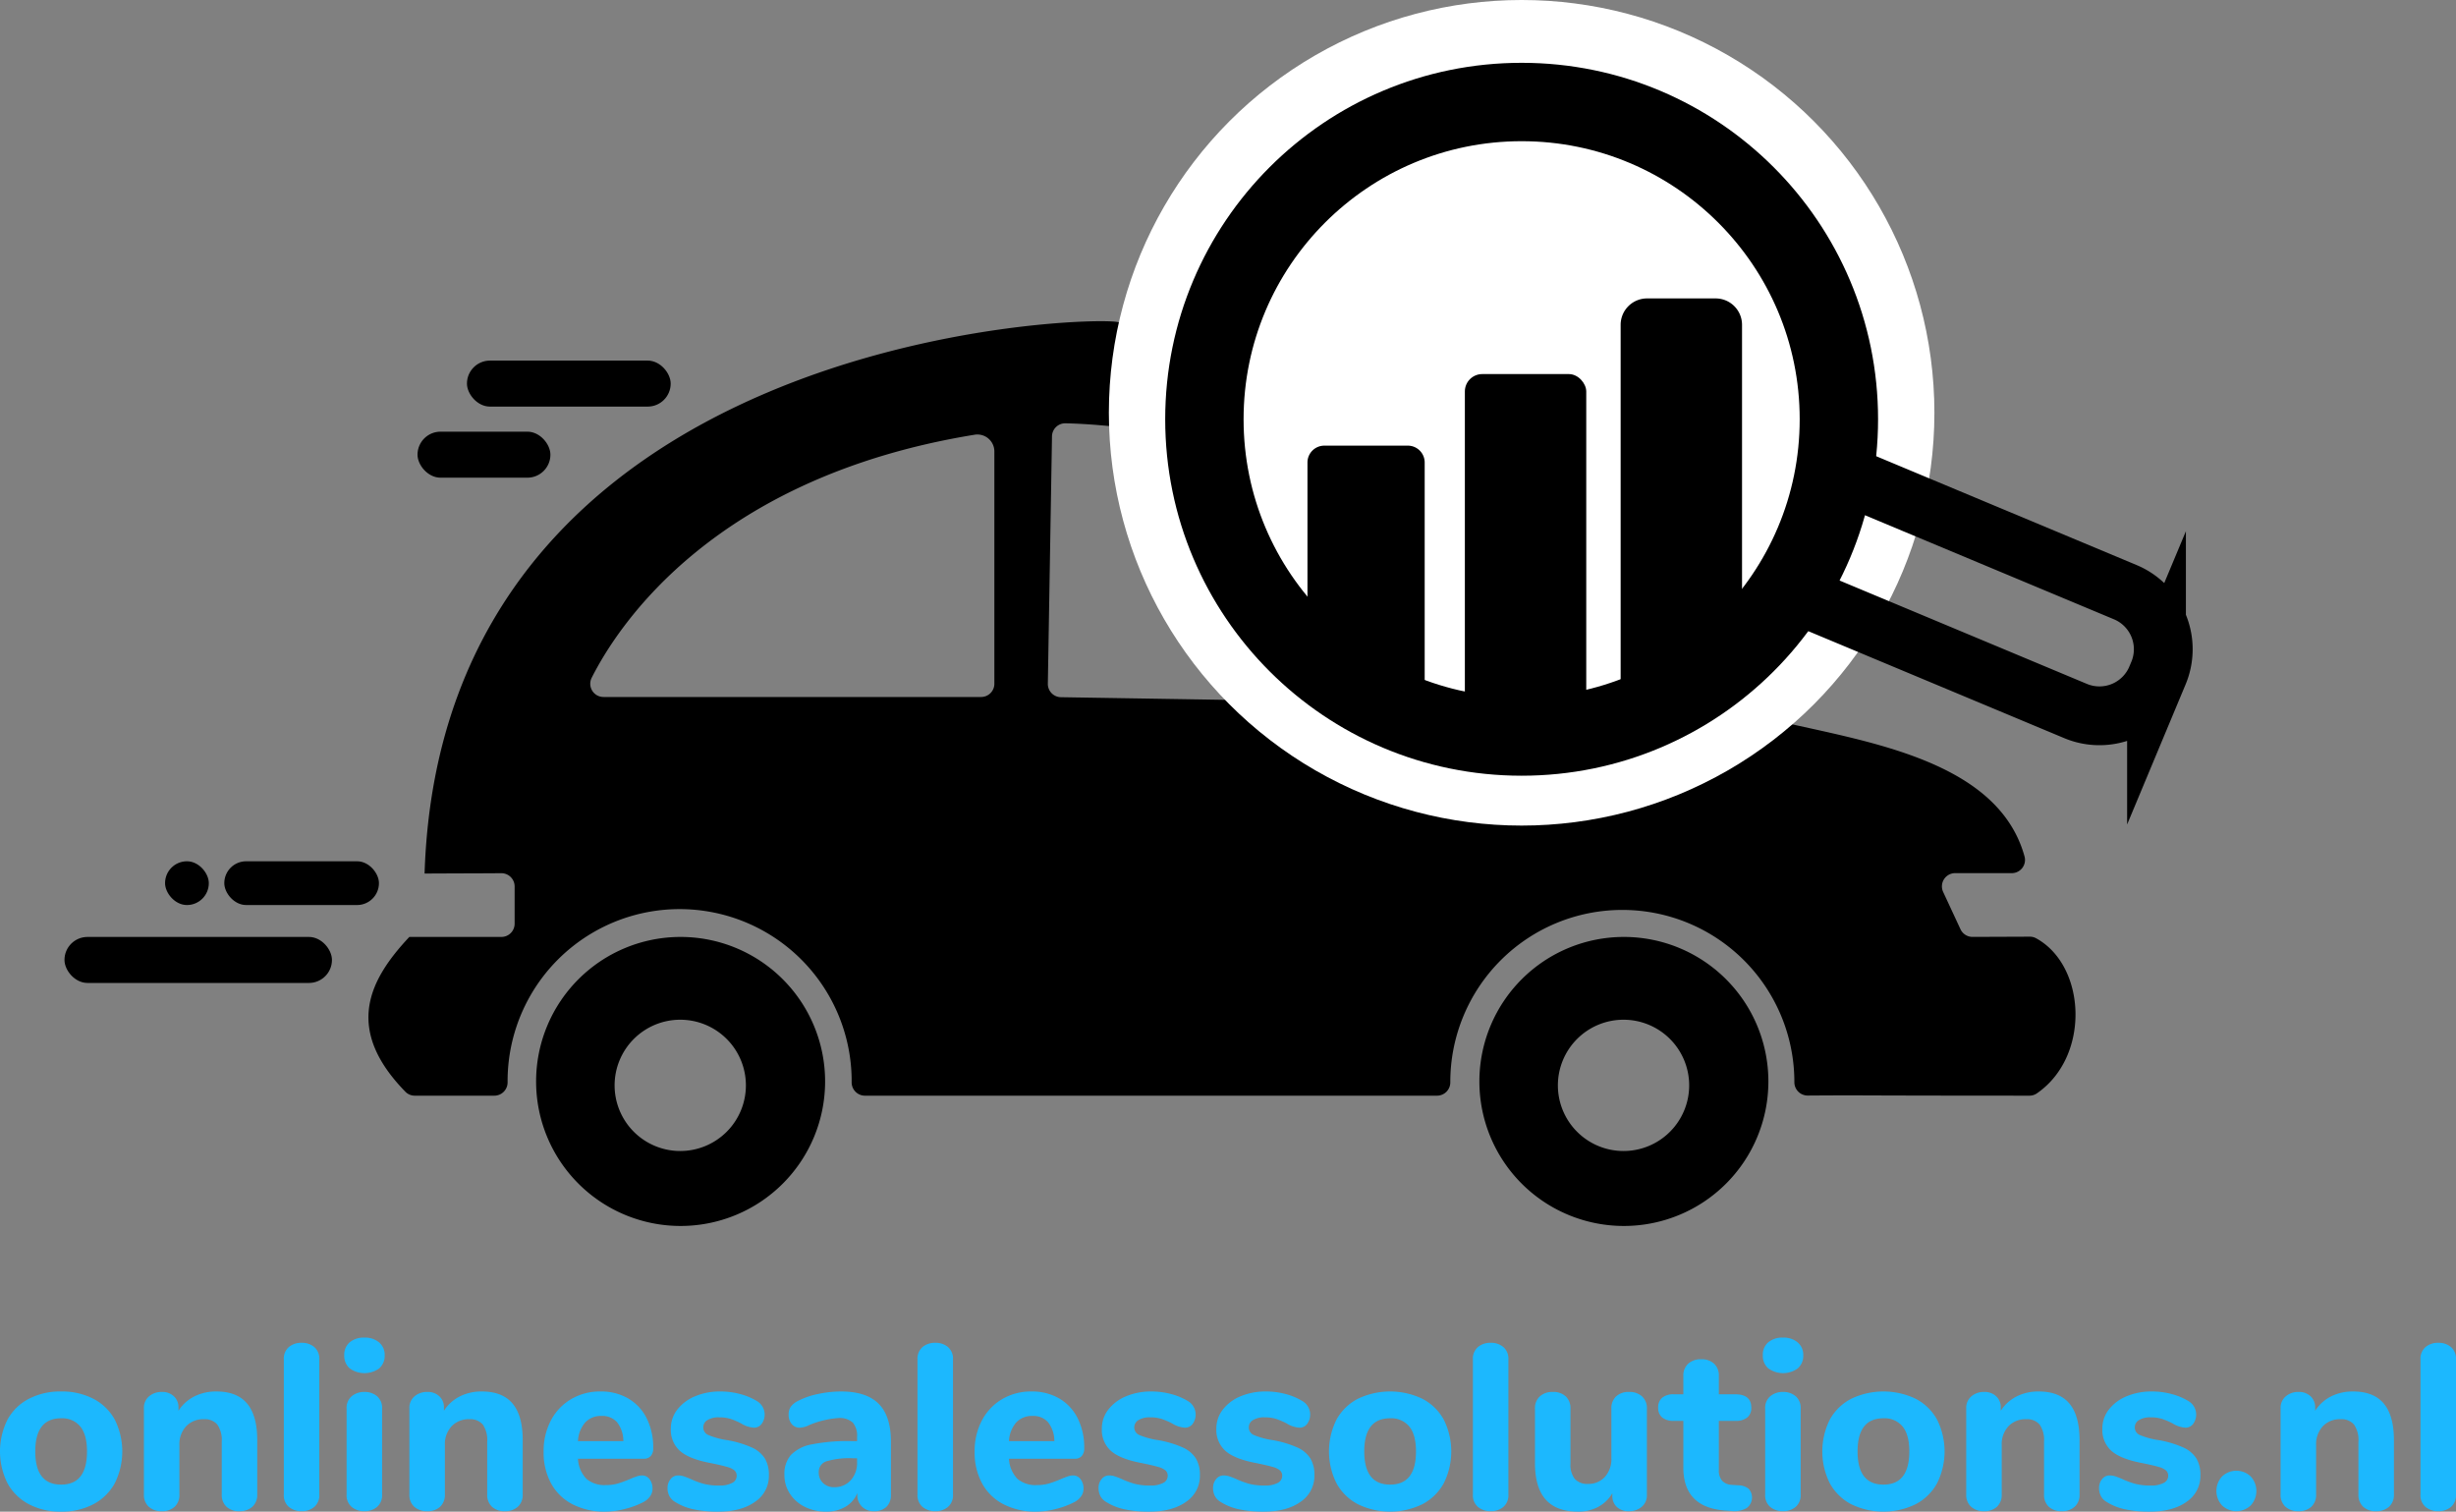 <svg xmlns="http://www.w3.org/2000/svg" viewBox="0 0 626.693 385.702"><rect x="0" y="0" width="626.693" height="385.702" fill="#808080" stroke="none"/><path d="M185.697,239.064a36.872,36.872,0,1,0,36.872,36.872A36.871,36.871,0,0,0,185.697,239.064Zm-.088,54.622a16.75,16.75,0,1,1,16.749-16.75A16.75,16.75,0,0,1,185.61,293.685Z" transform="translate(-12.029)"/><path d="M525.36,222.784a3.371,3.371,0,0,0,3.276-4.224c-10.027-36.49-79.135-29.162-83.321-44.911-23.238-87.445-137.468-91.17-147.159-91.329a3.93,3.93,0,0,1-.882-.134c-6.986-1.721-172.548,2.748-176.906,140.699l0,0c21.684-.096,2.784.009,19.574-.083a3.385,3.385,0,0,1,3.405,3.379v9.503a3.379,3.379,0,0,1-3.379,3.379h-23.491c-10.189,10.869-16.775,23.373-.991,39.515a3.34,3.34,0,0,0,2.39.989l20.298,0a3.395,3.395,0,0,0,3.378-3.433l-0-.066a43.896,43.896,0,1,1,87.791,0l-0.0.066a3.395,3.395,0,0,0,3.378,3.433H378.723a3.395,3.395,0,0,0,3.378-3.434l-0-.066a43.896,43.896,0,1,1,87.792,0l0,.035a3.401,3.401,0,0,0,3.405,3.431c18.341-.112,4.26.02,56.557.032a3.298,3.298,0,0,0,1.858-.548c13.844-9.465,12.657-32.706-.203-39.65a3.238,3.238,0,0,0-1.554-.369c-1.36.005-4.977.019-14.589.056a3.388,3.388,0,0,1-3.084-1.955l-4.422-9.514a3.379,3.379,0,0,1,3.064-4.803Zm-262.981-44.945H166.026a3.375,3.375,0,0,1-3.026-4.884c6.819-13.536,31.426-51.246,97.743-62.037a4.33,4.33,0,0,1,5.014,4.409l.002,59.133A3.379,3.379,0,0,1,262.38,177.839Zm17.025-3.381,1.061-63.129a3.377,3.377,0,0,1,3.458-3.322c16.403.383,87.803,5.614,118.687,66.781a3.388,3.388,0,0,1-3.063,4.925c-119.036-1.802-6.746-.051-116.811-1.82A3.386,3.386,0,0,1,279.405,174.458Z" transform="translate(-12.029)"/><path d="M426.392,239.064a36.872,36.872,0,1,0,36.872,36.872A36.871,36.871,0,0,0,426.392,239.064Zm-.088,54.622a16.75,16.75,0,1,1,16.749-16.75A16.75,16.75,0,0,1,426.304,293.685Z" transform="translate(-12.029)"/><circle cx="388.273" cy="105.326" r="105.326" style="fill:#fff"/><circle cx="388.273" cy="106.977" r="80.951" style="fill:#fff;stroke:#000;stroke-miterlimit:10;stroke-width:20px"/><path d="M476.255,137.638h74.179A15.782,15.782,0,0,1,566.215,153.42v1.306A15.782,15.782,0,0,1,550.433,170.508H475.609a4.16,4.16,0,0,1-4.16-4.16V142.444a4.805,4.805,0,0,1,4.805-4.805Z" transform="translate(87.513 -188.156) rotate(22.682)" style="fill:none;stroke:#000;stroke-miterlimit:10;stroke-width:15px"/><rect x="16.453" y="239.064" width="68.253" height="11.739" rx="5.87"/><rect x="57.232" y="219.757" width="39.463" height="11.166" rx="5.583"/><rect x="119.152" y="92.005" width="51.985" height="11.739" rx="5.87"/><rect x="106.537" y="110.143" width="33.911" height="11.739" rx="5.87"/><rect x="42.117" y="219.757" width="11.166" height="11.166" rx="5.583"/><path d="M337.926,113.708h21.307a4.301,4.301,0,0,1,4.301,4.301v61.506a4.301,4.301,0,0,1-4.301,4.301H346.311a12.687,12.687,0,0,1-12.687-12.687V118.01A4.301,4.301,0,0,1,337.926,113.708Z"/><rect x="373.786" y="95.447" width="30.975" height="97.019" rx="4.435"/><path d="M420.275,76.143h17.497a6.739,6.739,0,0,1,6.739,6.739v81.317a17.64,17.64,0,0,1-17.64,17.64h-6.596a6.739,6.739,0,0,1-6.739-6.739v-92.218A6.739,6.739,0,0,1,420.275,76.143Z"/><path d="M19.409,383.811a13.244,13.244,0,0,1-5.46-5.34,18.173,18.173,0,0,1,0-16.26,13.063,13.063,0,0,1,5.46-5.31,17.419,17.419,0,0,1,8.22-1.86,17.419,17.419,0,0,1,8.22,1.86,13.068,13.068,0,0,1,5.46,5.31,18.169,18.169,0,0,1,0,16.26,13.25,13.25,0,0,1-5.46,5.34,17.187,17.187,0,0,1-8.22,1.891A17.186,17.186,0,0,1,19.409,383.811Zm14.82-13.47q0-4.26-1.71-6.36a5.945,5.945,0,0,0-4.89-2.1q-6.601,0-6.6,8.46,0,8.459,6.6,8.46Q34.228,378.801,34.229,370.341Z" transform="translate(-12.029)" style="fill:#1cb8fe"/><path d="M75.089,358.131q2.58,3.091,2.58,9.33v13.86a4.048,4.048,0,0,1-1.23,3.12,4.708,4.708,0,0,1-3.33,1.14,4.596,4.596,0,0,1-3.3-1.14,4.096,4.096,0,0,1-1.2-3.12V367.881A6.978,6.978,0,0,0,67.499,363.502a4.165,4.165,0,0,0-3.45-1.38,5.956,5.956,0,0,0-4.53,1.8,6.682,6.682,0,0,0-1.71,4.8v12.601a4.1,4.1,0,0,1-1.2,3.12,4.598,4.598,0,0,1-3.3,1.14,4.705,4.705,0,0,1-3.33-1.14,4.045,4.045,0,0,1-1.23-3.12V359.301a3.81,3.81,0,0,1,1.29-3,4.847,4.847,0,0,1,3.33-1.14A4.225,4.225,0,0,1,56.399,356.271a3.756,3.756,0,0,1,1.17,2.851v.84a10.322,10.322,0,0,1,4.05-3.66,12.248,12.248,0,0,1,5.61-1.26Q72.508,355.042,75.089,358.131Z" transform="translate(-12.029)" style="fill:#1cb8fe"/><path d="M85.738,384.502a3.908,3.908,0,0,1-1.29-3.18V346.881a3.909,3.909,0,0,1,1.29-3.18,4.917,4.917,0,0,1,3.27-1.08,4.829,4.829,0,0,1,3.21,1.08,3.912,3.912,0,0,1,1.29,3.18v34.44a3.911,3.911,0,0,1-1.29,3.18,4.834,4.834,0,0,1-3.21,1.08A4.922,4.922,0,0,1,85.738,384.502Z" transform="translate(-12.029)" style="fill:#1cb8fe"/><path d="M101.248,349.131a4.233,4.233,0,0,1-1.38-3.33,4.144,4.144,0,0,1,1.38-3.3,5.567,5.567,0,0,1,3.78-1.2,5.506,5.506,0,0,1,3.75,1.23,4.127,4.127,0,0,1,1.41,3.27,4.235,4.235,0,0,1-1.38,3.33,6.421,6.421,0,0,1-7.56,0Zm.51,35.37a3.908,3.908,0,0,1-1.29-3.18V359.421a3.869,3.869,0,0,1,1.32-3.18,4.944,4.944,0,0,1,3.24-1.08,4.829,4.829,0,0,1,3.21,1.08,3.912,3.912,0,0,1,1.29,3.18v21.9a3.911,3.911,0,0,1-1.29,3.18,4.834,4.834,0,0,1-3.21,1.08A4.922,4.922,0,0,1,101.758,384.502Z" transform="translate(-12.029)" style="fill:#1cb8fe"/><path d="M142.828,358.131q2.58,3.091,2.58,9.33v13.86a4.048,4.048,0,0,1-1.23,3.12,4.708,4.708,0,0,1-3.33,1.14,4.596,4.596,0,0,1-3.3-1.14,4.096,4.096,0,0,1-1.2-3.12V367.881a6.978,6.978,0,0,0-1.11-4.38,4.165,4.165,0,0,0-3.45-1.38,5.956,5.956,0,0,0-4.53,1.8,6.682,6.682,0,0,0-1.71,4.8v12.601a4.1,4.1,0,0,1-1.2,3.12,4.598,4.598,0,0,1-3.3,1.14,4.705,4.705,0,0,1-3.33-1.14,4.045,4.045,0,0,1-1.23-3.12V359.301a3.81,3.81,0,0,1,1.29-3,4.847,4.847,0,0,1,3.33-1.14,4.225,4.225,0,0,1,3.03,1.109,3.756,3.756,0,0,1,1.17,2.851v.84a10.322,10.322,0,0,1,4.05-3.66,12.248,12.248,0,0,1,5.61-1.26Q140.247,355.042,142.828,358.131Z" transform="translate(-12.029)" style="fill:#1cb8fe"/><path d="M177.777,377.421a3.88,3.88,0,0,1,.75,2.46,3.265,3.265,0,0,1-.6,1.89,4.847,4.847,0,0,1-1.68,1.471,21.46,21.46,0,0,1-4.74,1.77,20.223,20.223,0,0,1-4.98.69,17.866,17.866,0,0,1-8.37-1.86,13.01,13.01,0,0,1-5.49-5.31,16.449,16.449,0,0,1-1.92-8.13,16.668,16.668,0,0,1,1.86-7.98,13.631,13.631,0,0,1,5.16-5.43,14.461,14.461,0,0,1,7.5-1.95,13.735,13.735,0,0,1,7.05,1.77,12.093,12.093,0,0,1,4.71,5.04,16.536,16.536,0,0,1,1.68,7.65,2.881,2.881,0,0,1-.63,2.01,2.274,2.274,0,0,1-1.77.69h-16.8a7.993,7.993,0,0,0,2.16,5.13,7.123,7.123,0,0,0,4.98,1.59,10.705,10.705,0,0,0,3.12-.42,30.193,30.193,0,0,0,3.06-1.14q.839-.36,1.62-.631a4.291,4.291,0,0,1,1.38-.27A2.362,2.362,0,0,1,177.777,377.421Zm-16.41-14.49a7.825,7.825,0,0,0-1.86,4.771h11.58a7.833,7.833,0,0,0-1.59-4.8,5.008,5.008,0,0,0-3.99-1.62A5.43,5.43,0,0,0,161.367,362.931Z" transform="translate(-12.029)" style="fill:#1cb8fe"/><path d="M188.966,385.101a14.353,14.353,0,0,1-4.74-1.92,3.661,3.661,0,0,1-1.38-1.439,4.26,4.26,0,0,1-.48-2.04,3.473,3.473,0,0,1,.78-2.311,2.414,2.414,0,0,1,1.92-.93,4.753,4.753,0,0,1,1.56.27q.779.271,1.62.631a21.522,21.522,0,0,0,3.3,1.229,15.274,15.274,0,0,0,4.02.45,6.706,6.706,0,0,0,3.27-.66,2.004,2.004,0,0,0,1.17-1.8,1.831,1.831,0,0,0-.51-1.351,4.709,4.709,0,0,0-1.89-.93q-1.381-.419-4.38-1.02-5.341-1.02-7.68-3.061a7.16,7.16,0,0,1-2.34-5.7,7.798,7.798,0,0,1,1.65-4.859,10.97,10.97,0,0,1,4.53-3.391,16.357,16.357,0,0,1,6.48-1.229,19.397,19.397,0,0,1,5.04.66,16.126,16.126,0,0,1,4.38,1.859,4.01,4.01,0,0,1,1.08,5.761,2.389,2.389,0,0,1-1.92.96,7.028,7.028,0,0,1-3.3-1.08,17.61,17.61,0,0,0-2.73-1.17,9.68,9.68,0,0,0-2.91-.391,5.42,5.42,0,0,0-2.94.69,2.138,2.138,0,0,0-1.08,1.89,2.077,2.077,0,0,0,1.26,1.92,19.626,19.626,0,0,0,4.86,1.32,26.314,26.314,0,0,1,6.3,1.89,7.619,7.619,0,0,1,3.3,2.79,8.103,8.103,0,0,1,1.02,4.261,7.928,7.928,0,0,1-3.51,6.779q-3.51,2.521-9.39,2.521A29.656,29.656,0,0,1,188.966,385.101Z" transform="translate(-12.029)" style="fill:#1cb8fe"/><path d="M236.247,358.192q3.119,3.149,3.12,9.63v13.56a4.113,4.113,0,0,1-1.14,3.09,4.362,4.362,0,0,1-3.18,1.11,4.176,4.176,0,0,1-3.09-1.17,4.101,4.101,0,0,1-1.17-3.03v-.42a7.068,7.068,0,0,1-3,3.48,9.382,9.382,0,0,1-4.92,1.26,12.099,12.099,0,0,1-5.43-1.2,9.505,9.505,0,0,1-3.84-3.36,8.588,8.588,0,0,1-1.41-4.8,7.41,7.41,0,0,1,1.65-5.1,9.865,9.865,0,0,1,5.31-2.7,46.92,46.92,0,0,1,10.02-.84h1.56v-1.08a5.107,5.107,0,0,0-1.11-3.66,5.004,5.004,0,0,0-3.69-1.14,23.578,23.578,0,0,0-7.44,1.8,5.656,5.656,0,0,1-2.34.66,2.595,2.595,0,0,1-2.1-.931,3.65,3.65,0,0,1-.78-2.43,3.4,3.4,0,0,1,.54-1.979,4.992,4.992,0,0,1,1.74-1.44,19.444,19.444,0,0,1,5.13-1.8,28.025,28.025,0,0,1,5.97-.66Q233.127,355.042,236.247,358.192Zm-7.14,19.5a6.535,6.535,0,0,0,1.62-4.591v-1.02h-1.02a20.508,20.508,0,0,0-6.81.78,2.821,2.821,0,0,0-1.95,2.819,3.584,3.584,0,0,0,1.11,2.73,3.898,3.898,0,0,0,2.79,1.05A5.503,5.503,0,0,0,229.107,377.692Z" transform="translate(-12.029)" style="fill:#1cb8fe"/><path d="M247.436,384.502a3.908,3.908,0,0,1-1.29-3.18V346.881a3.909,3.909,0,0,1,1.29-3.18,4.917,4.917,0,0,1,3.27-1.08,4.829,4.829,0,0,1,3.21,1.08,3.912,3.912,0,0,1,1.29,3.18v34.44a3.911,3.911,0,0,1-1.29,3.18,4.834,4.834,0,0,1-3.21,1.08A4.922,4.922,0,0,1,247.436,384.502Z" transform="translate(-12.029)" style="fill:#1cb8fe"/><path d="M287.756,377.421a3.88,3.88,0,0,1,.75,2.46,3.265,3.265,0,0,1-.6,1.89,4.847,4.847,0,0,1-1.68,1.471,21.46,21.46,0,0,1-4.74,1.77,20.223,20.223,0,0,1-4.98.69,17.866,17.866,0,0,1-8.37-1.86,13.01,13.01,0,0,1-5.49-5.31,16.449,16.449,0,0,1-1.92-8.13,16.668,16.668,0,0,1,1.86-7.98,13.631,13.631,0,0,1,5.16-5.43,14.461,14.461,0,0,1,7.5-1.95,13.735,13.735,0,0,1,7.05,1.77,12.093,12.093,0,0,1,4.71,5.04,16.536,16.536,0,0,1,1.68,7.65,2.881,2.881,0,0,1-.63,2.01,2.274,2.274,0,0,1-1.77.69H269.486a7.992,7.992,0,0,0,2.16,5.13,7.123,7.123,0,0,0,4.98,1.59,10.705,10.705,0,0,0,3.12-.42,30.192,30.192,0,0,0,3.06-1.14q.839-.36,1.62-.631a4.291,4.291,0,0,1,1.38-.27A2.362,2.362,0,0,1,287.756,377.421Zm-16.41-14.49a7.825,7.825,0,0,0-1.86,4.771H281.066a7.833,7.833,0,0,0-1.59-4.8,5.008,5.008,0,0,0-3.99-1.62A5.43,5.43,0,0,0,271.346,362.931Z" transform="translate(-12.029)" style="fill:#1cb8fe"/><path d="M298.945,385.101a14.351,14.351,0,0,1-4.74-1.92,3.662,3.662,0,0,1-1.38-1.439,4.26,4.26,0,0,1-.48-2.04,3.473,3.473,0,0,1,.78-2.311,2.414,2.414,0,0,1,1.92-.93,4.753,4.753,0,0,1,1.56.27q.779.271,1.62.631a21.57,21.57,0,0,0,3.301,1.229,15.267,15.267,0,0,0,4.02.45,6.711,6.711,0,0,0,3.271-.66,2.006,2.006,0,0,0,1.17-1.8,1.829,1.829,0,0,0-.511-1.351,4.703,4.703,0,0,0-1.89-.93q-1.381-.419-4.38-1.02-5.341-1.02-7.68-3.061A7.16,7.16,0,0,1,293.185,364.521a7.798,7.798,0,0,1,1.65-4.859,10.97,10.97,0,0,1,4.53-3.391,16.358,16.358,0,0,1,6.479-1.229,19.394,19.394,0,0,1,5.04.66,16.12,16.12,0,0,1,4.38,1.859,4.009,4.009,0,0,1,1.08,5.761,2.386,2.386,0,0,1-1.92.96,7.028,7.028,0,0,1-3.3-1.08,17.586,17.586,0,0,0-2.729-1.17,9.683,9.683,0,0,0-2.91-.391,5.42,5.42,0,0,0-2.94.69,2.138,2.138,0,0,0-1.08,1.89,2.077,2.077,0,0,0,1.26,1.92,19.638,19.638,0,0,0,4.86,1.32,26.302,26.302,0,0,1,6.3,1.89,7.613,7.613,0,0,1,3.3,2.79,8.103,8.103,0,0,1,1.021,4.261,7.929,7.929,0,0,1-3.51,6.779q-3.51,2.521-9.391,2.521A29.643,29.643,0,0,1,298.945,385.101Z" transform="translate(-12.029)" style="fill:#1cb8fe"/><path d="M328.165,385.101a14.357,14.357,0,0,1-4.74-1.92,3.665,3.665,0,0,1-1.38-1.439,4.266,4.266,0,0,1-.48-2.04,3.474,3.474,0,0,1,.78-2.311,2.415,2.415,0,0,1,1.92-.93,4.758,4.758,0,0,1,1.561.27q.778.271,1.619.631a21.546,21.546,0,0,0,3.3,1.229,15.267,15.267,0,0,0,4.02.45,6.711,6.711,0,0,0,3.271-.66,2.006,2.006,0,0,0,1.17-1.8,1.829,1.829,0,0,0-.511-1.351,4.703,4.703,0,0,0-1.89-.93q-1.381-.419-4.38-1.02-5.341-1.02-7.679-3.061a7.159,7.159,0,0,1-2.341-5.7,7.798,7.798,0,0,1,1.65-4.859,10.975,10.975,0,0,1,4.53-3.391,16.358,16.358,0,0,1,6.479-1.229,19.394,19.394,0,0,1,5.04.66,16.12,16.12,0,0,1,4.38,1.859,4.009,4.009,0,0,1,1.08,5.761,2.386,2.386,0,0,1-1.92.96,7.028,7.028,0,0,1-3.3-1.08,17.586,17.586,0,0,0-2.729-1.17,9.683,9.683,0,0,0-2.91-.391,5.42,5.42,0,0,0-2.94.69,2.138,2.138,0,0,0-1.08,1.89,2.077,2.077,0,0,0,1.26,1.92,19.638,19.638,0,0,0,4.86,1.32,26.302,26.302,0,0,1,6.3,1.89,7.613,7.613,0,0,1,3.3,2.79,8.103,8.103,0,0,1,1.021,4.261,7.929,7.929,0,0,1-3.51,6.779q-3.51,2.521-9.391,2.521A29.643,29.643,0,0,1,328.165,385.101Z" transform="translate(-12.029)" style="fill:#1cb8fe"/><path d="M358.525,383.811a13.241,13.241,0,0,1-5.46-5.34,18.173,18.173,0,0,1,0-16.26,13.06,13.06,0,0,1,5.46-5.31,19.091,19.091,0,0,1,16.44,0,13.077,13.077,0,0,1,5.46,5.31,18.173,18.173,0,0,1,0,16.26,13.258,13.258,0,0,1-5.46,5.34,18.816,18.816,0,0,1-16.44,0Zm14.82-13.47q0-4.26-1.71-6.36a5.948,5.948,0,0,0-4.891-2.1q-6.601,0-6.6,8.46,0,8.459,6.6,8.46Q373.345,378.801,373.345,370.341Z" transform="translate(-12.029)" style="fill:#1cb8fe"/><path d="M389.154,384.502a3.909,3.909,0,0,1-1.289-3.18V346.881a3.91,3.91,0,0,1,1.289-3.18,4.918,4.918,0,0,1,3.271-1.08,4.829,4.829,0,0,1,3.21,1.08,3.914,3.914,0,0,1,1.29,3.18v34.44a3.912,3.912,0,0,1-1.29,3.18,4.834,4.834,0,0,1-3.21,1.08A4.923,4.923,0,0,1,389.154,384.502Z" transform="translate(-12.029)" style="fill:#1cb8fe"/><path d="M431.035,356.301a4.049,4.049,0,0,1,1.23,3.12v22.021a3.812,3.812,0,0,1-1.29,3,4.847,4.847,0,0,1-3.33,1.14,4.267,4.267,0,0,1-3.061-1.08,3.78,3.78,0,0,1-1.14-2.88V381.021a9.318,9.318,0,0,1-3.63,3.48,10.607,10.607,0,0,1-5.07,1.2q-5.58,0-8.31-3.09-2.732-3.091-2.73-9.33V359.421a4.045,4.045,0,0,1,1.23-3.12,4.708,4.708,0,0,1,3.33-1.14,4.603,4.603,0,0,1,3.3,1.14,4.1,4.1,0,0,1,1.2,3.12v14.04a5.784,5.784,0,0,0,1.109,3.9,4.286,4.286,0,0,0,3.391,1.26,5.554,5.554,0,0,0,4.29-1.8,6.743,6.743,0,0,0,1.649-4.74V359.421a4.096,4.096,0,0,1,1.2-3.12,4.6,4.6,0,0,1,3.3-1.14A4.713,4.713,0,0,1,431.035,356.301Z" transform="translate(-12.029)" style="fill:#1cb8fe"/><path d="M458.244,379.881a3.34,3.34,0,0,1-.54,4.92,6.408,6.408,0,0,1-3.96.72l-1.68-.119q-10.501-.841-10.5-10.98V362.542h-2.4a4.51,4.51,0,0,1-3-.87,3.092,3.092,0,0,1-1.02-2.49,3.167,3.167,0,0,1,1.02-2.55,4.516,4.516,0,0,1,3-.87h2.4v-4.68a4.045,4.045,0,0,1,1.23-3.12,4.705,4.705,0,0,1,3.33-1.14,4.599,4.599,0,0,1,3.3,1.14,4.1,4.1,0,0,1,1.2,3.12v4.68h4.2q4.08,0,4.08,3.42a3.093,3.093,0,0,1-1.021,2.49,4.617,4.617,0,0,1-3.06.87h-4.2v12.54a3.942,3.942,0,0,0,.84,2.729,3.512,3.512,0,0,0,2.46,1.051l1.681.119A4.229,4.229,0,0,1,458.244,379.881Z" transform="translate(-12.029)" style="fill:#1cb8fe"/><path d="M463.223,349.131a4.235,4.235,0,0,1-1.38-3.33,4.146,4.146,0,0,1,1.38-3.3,5.567,5.567,0,0,1,3.78-1.2,5.507,5.507,0,0,1,3.75,1.23,4.127,4.127,0,0,1,1.41,3.27,4.238,4.238,0,0,1-1.38,3.33,6.422,6.422,0,0,1-7.561,0Zm.51,35.37a3.909,3.909,0,0,1-1.289-3.18V359.421a3.869,3.869,0,0,1,1.319-3.18,4.946,4.946,0,0,1,3.24-1.08,4.829,4.829,0,0,1,3.21,1.08,3.914,3.914,0,0,1,1.29,3.18v21.9a3.912,3.912,0,0,1-1.29,3.18,4.834,4.834,0,0,1-3.21,1.08A4.923,4.923,0,0,1,463.733,384.502Z" transform="translate(-12.029)" style="fill:#1cb8fe"/><path d="M484.403,383.811a13.241,13.241,0,0,1-5.46-5.34,18.173,18.173,0,0,1,0-16.26,13.06,13.06,0,0,1,5.46-5.31,19.091,19.091,0,0,1,16.44,0,13.077,13.077,0,0,1,5.46,5.31,18.173,18.173,0,0,1,0,16.26,13.258,13.258,0,0,1-5.46,5.34,18.816,18.816,0,0,1-16.44,0Zm14.82-13.47q0-4.26-1.71-6.36a5.948,5.948,0,0,0-4.891-2.1q-6.601,0-6.6,8.46,0,8.459,6.6,8.46Q499.223,378.801,499.223,370.341Z" transform="translate(-12.029)" style="fill:#1cb8fe"/><path d="M540.083,358.131q2.578,3.091,2.58,9.33v13.86a4.049,4.049,0,0,1-1.23,3.12,4.709,4.709,0,0,1-3.33,1.14,4.596,4.596,0,0,1-3.3-1.14,4.096,4.096,0,0,1-1.2-3.12V367.881a6.981,6.981,0,0,0-1.109-4.38,4.166,4.166,0,0,0-3.45-1.38,5.955,5.955,0,0,0-4.53,1.8,6.684,6.684,0,0,0-1.71,4.8v12.601a4.1,4.1,0,0,1-1.2,3.12,4.599,4.599,0,0,1-3.3,1.14,4.705,4.705,0,0,1-3.33-1.14,4.045,4.045,0,0,1-1.229-3.12V359.301a3.811,3.811,0,0,1,1.289-3,4.848,4.848,0,0,1,3.33-1.14,4.226,4.226,0,0,1,3.03,1.109,3.756,3.756,0,0,1,1.17,2.851v.84a10.324,10.324,0,0,1,4.05-3.66,12.253,12.253,0,0,1,5.61-1.26Q537.502,355.042,540.083,358.131Z" transform="translate(-12.029)" style="fill:#1cb8fe"/><path d="M554.243,385.101a14.355,14.355,0,0,1-4.74-1.92,3.665,3.665,0,0,1-1.38-1.439,4.266,4.266,0,0,1-.48-2.04,3.474,3.474,0,0,1,.78-2.311,2.415,2.415,0,0,1,1.92-.93,4.758,4.758,0,0,1,1.561.27q.778.271,1.619.631a21.57,21.57,0,0,0,3.301,1.229,15.267,15.267,0,0,0,4.02.45,6.711,6.711,0,0,0,3.271-.66,2.006,2.006,0,0,0,1.17-1.8,1.829,1.829,0,0,0-.511-1.351,4.703,4.703,0,0,0-1.89-.93q-1.381-.419-4.38-1.02-5.341-1.02-7.68-3.061a7.159,7.159,0,0,1-2.341-5.7,7.798,7.798,0,0,1,1.65-4.859,10.973,10.973,0,0,1,4.53-3.391,16.358,16.358,0,0,1,6.479-1.229,19.394,19.394,0,0,1,5.04.66,16.119,16.119,0,0,1,4.38,1.859,4.009,4.009,0,0,1,1.08,5.761,2.386,2.386,0,0,1-1.92.96,7.028,7.028,0,0,1-3.3-1.08,17.586,17.586,0,0,0-2.729-1.17,9.683,9.683,0,0,0-2.91-.391,5.42,5.42,0,0,0-2.94.69,2.138,2.138,0,0,0-1.08,1.89,2.077,2.077,0,0,0,1.26,1.92,19.638,19.638,0,0,0,4.86,1.32,26.302,26.302,0,0,1,6.3,1.89,7.613,7.613,0,0,1,3.3,2.79,8.103,8.103,0,0,1,1.021,4.261,7.929,7.929,0,0,1-3.51,6.779q-3.51,2.521-9.391,2.521A29.643,29.643,0,0,1,554.243,385.101Z" transform="translate(-12.029)" style="fill:#1cb8fe"/><path d="M579.023,384.112a5.45,5.45,0,0,1,0-7.381,5.292,5.292,0,0,1,7.32,0,5.448,5.448,0,0,1,0,7.381,5.292,5.292,0,0,1-7.32,0Z" transform="translate(-12.029)" style="fill:#1cb8fe"/><path d="M620.303,358.131q2.578,3.091,2.58,9.33v13.86a4.049,4.049,0,0,1-1.23,3.12,4.709,4.709,0,0,1-3.33,1.14,4.596,4.596,0,0,1-3.3-1.14,4.096,4.096,0,0,1-1.2-3.12V367.881a6.981,6.981,0,0,0-1.109-4.38,4.166,4.166,0,0,0-3.45-1.38,5.955,5.955,0,0,0-4.53,1.8,6.684,6.684,0,0,0-1.71,4.8v12.601a4.1,4.1,0,0,1-1.2,3.12,4.599,4.599,0,0,1-3.3,1.14,4.705,4.705,0,0,1-3.33-1.14,4.045,4.045,0,0,1-1.229-3.12V359.301a3.811,3.811,0,0,1,1.289-3,4.848,4.848,0,0,1,3.33-1.14,4.226,4.226,0,0,1,3.03,1.109,3.756,3.756,0,0,1,1.17,2.851v.84a10.324,10.324,0,0,1,4.05-3.66,12.253,12.253,0,0,1,5.61-1.26Q617.722,355.042,620.303,358.131Z" transform="translate(-12.029)" style="fill:#1cb8fe"/><path d="M630.952,384.502a3.909,3.909,0,0,1-1.289-3.18V346.881a3.91,3.91,0,0,1,1.289-3.18,4.918,4.918,0,0,1,3.271-1.08,4.829,4.829,0,0,1,3.21,1.08,3.914,3.914,0,0,1,1.29,3.18v34.44a3.912,3.912,0,0,1-1.29,3.18,4.834,4.834,0,0,1-3.21,1.08A4.923,4.923,0,0,1,630.952,384.502Z" transform="translate(-12.029)" style="fill:#1cb8fe"/></svg>